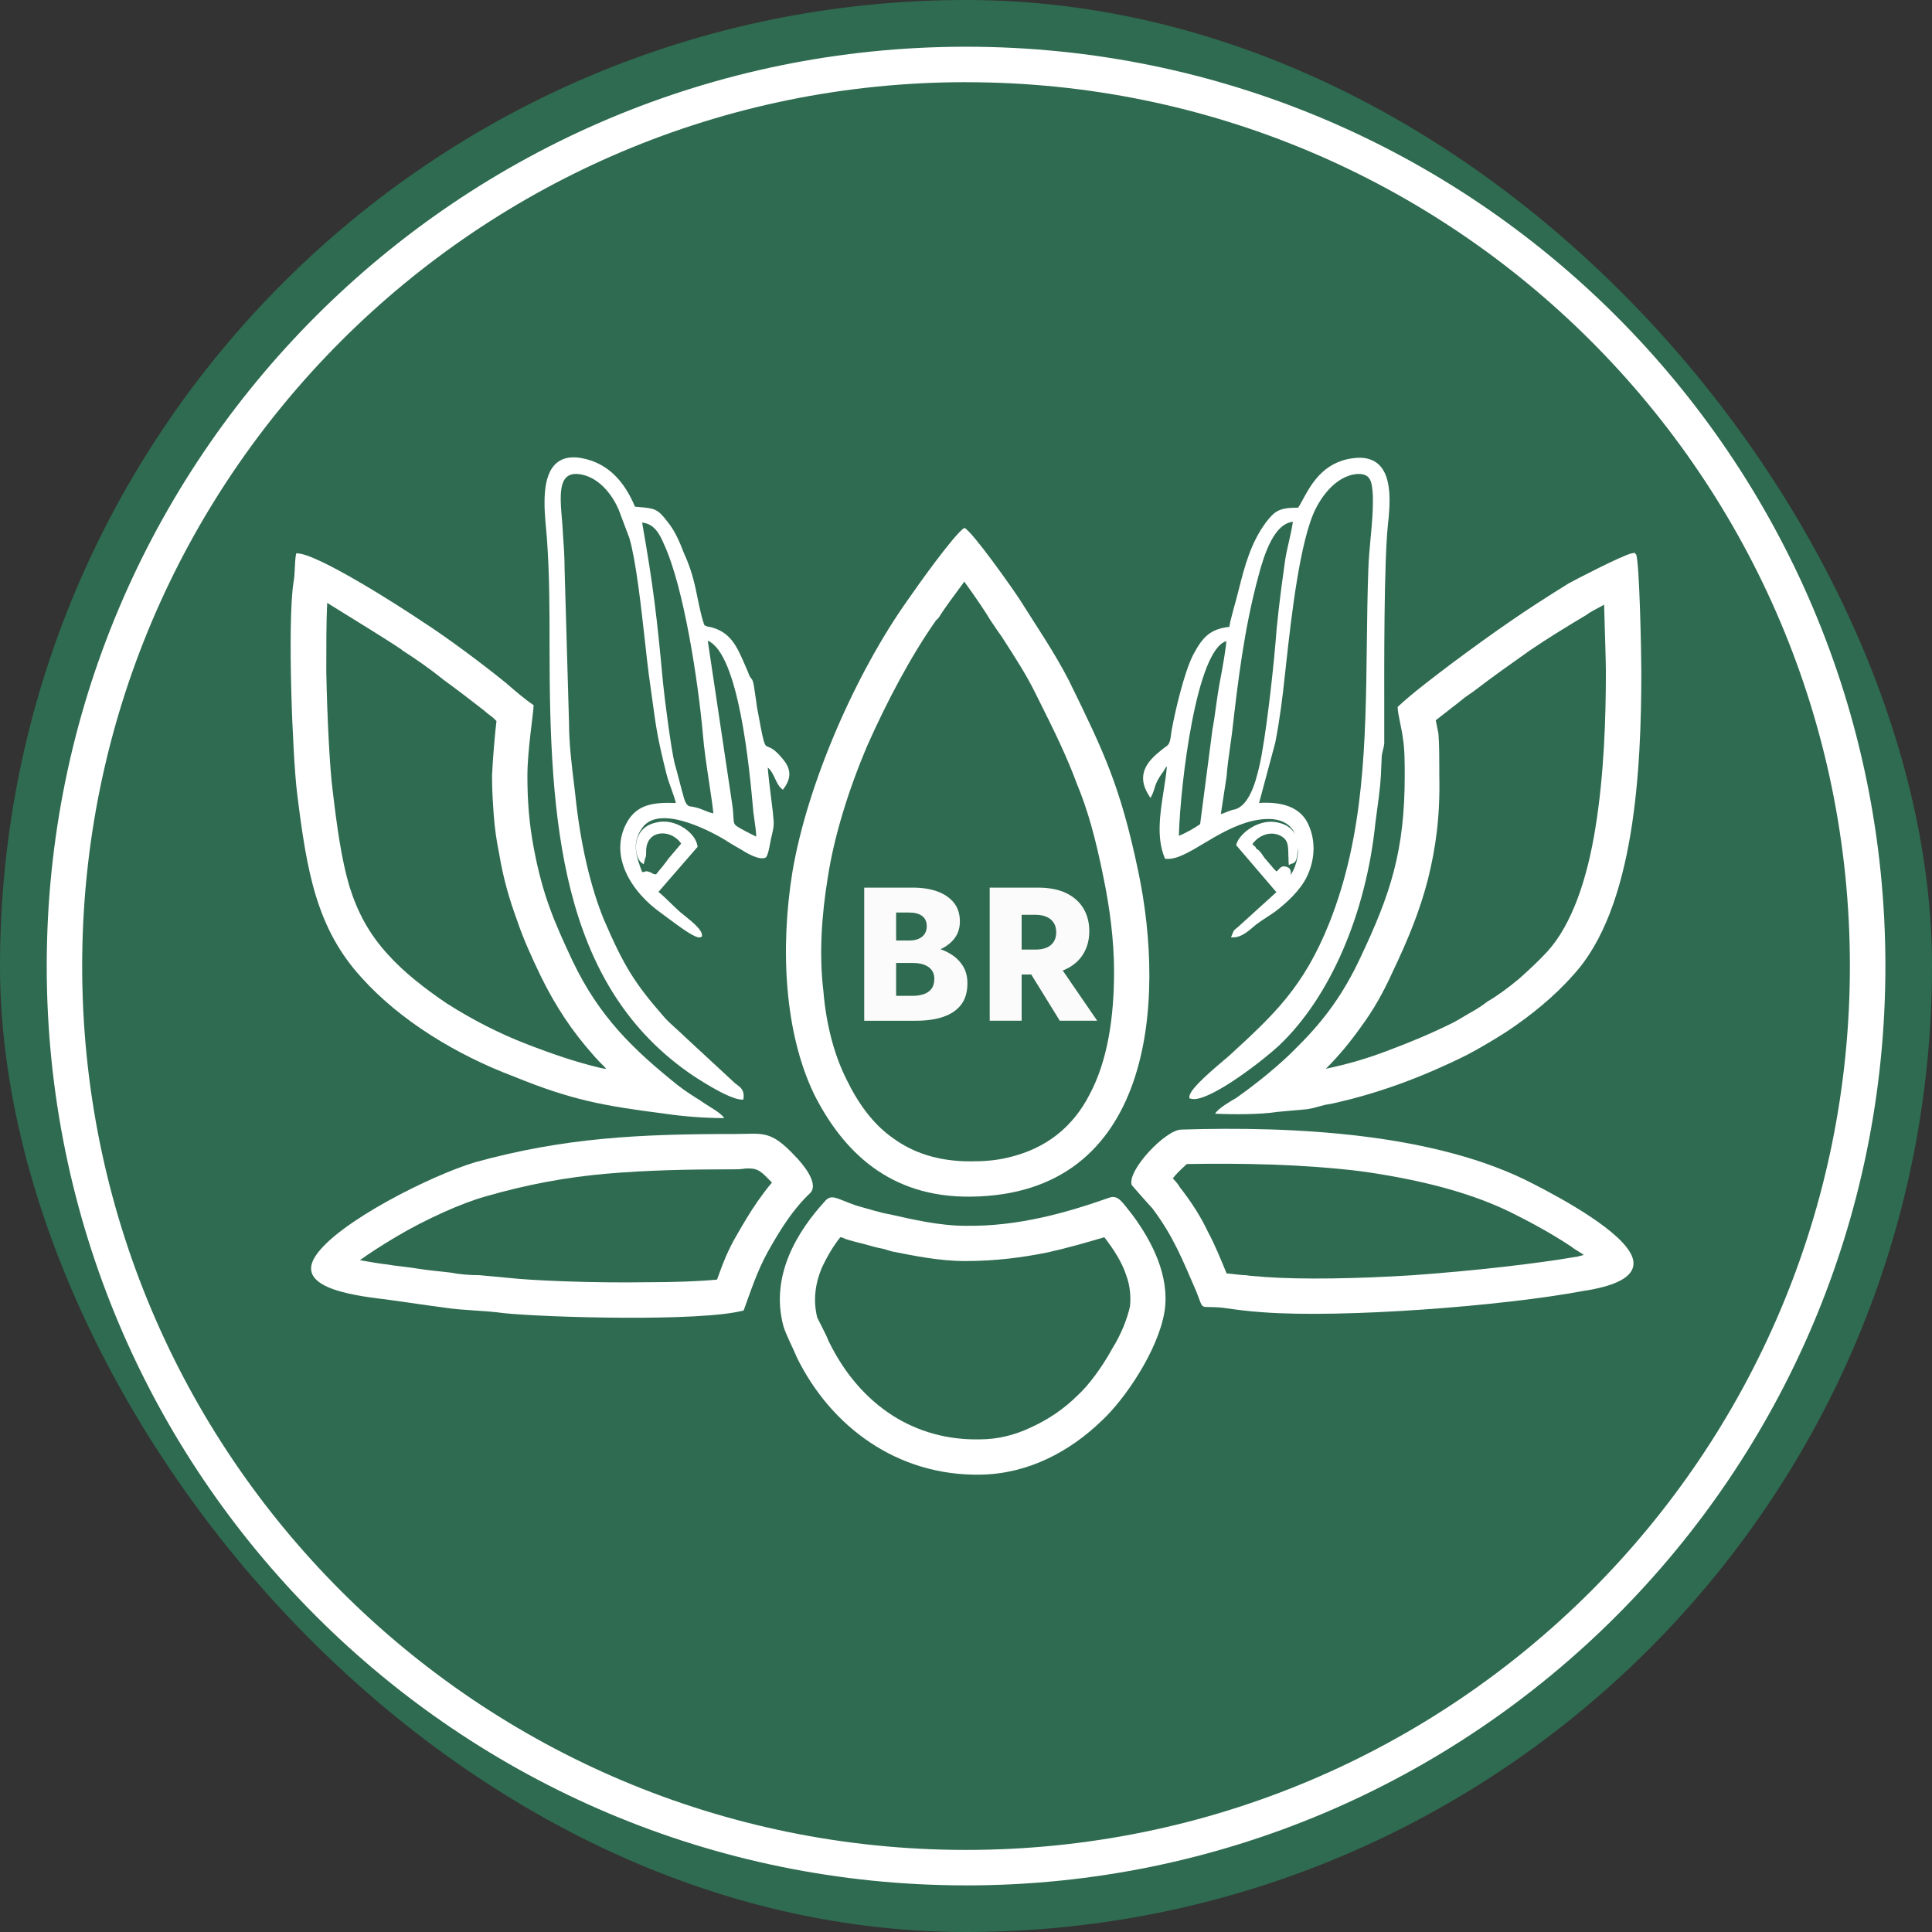 <?xml version="1.0" encoding="UTF-8"?> <svg xmlns="http://www.w3.org/2000/svg" id="_Слой_1" data-name="Слой 1" viewBox="0 0 600 600"><rect x="0" y="0" width="600" height="600" fill="#333333" stroke="none"/><g><rect x="0" y="0" width="600" height="600" rx="300" ry="300" style="fill: #2e6b50;"></rect><path d="M300.02,585.52h0c-157.68,0-285.51-127.83-285.51-285.51h0C14.51,142.34,142.34,14.51,300.02,14.51h0c157.68,0,285.51,127.83,285.51,285.51h0c0,157.68-127.83,285.51-285.51,285.51ZM300.02,25.52C148.42,25.52,25.52,148.42,25.52,300.02h0c0,151.6,122.9,274.49,274.49,274.49h0c151.6,0,274.49-122.9,274.49-274.49h0c0-151.6-122.9-274.49-274.49-274.49h0Z" style="fill: #fff;"></path></g><g><g><path d="M299.48,180.63c-3.03,4.11-6.33,8.49-7.98,11.24l-.83.82c-7.71,10.96-15.14,24.94-21.47,39.19-5.78,13.7-10.18,27.95-12.11,40.56-1.93,11.78-2.75,23.84-1.38,35.35.83,10.14,3.3,19.73,7.16,27.4,3.58,7.4,8.26,13.98,14.59,18.36,6.05,4.38,13.76,7.12,23.94,7.12,4.13,0,7.71-.27,11.28-1.1,12.38-2.74,20.64-9.87,25.59-19.46,5.78-10.69,7.71-24.39,7.71-38.36,0-9.87-1.38-20-3.3-29.32-2.48-12.33-4.95-21.1-8.26-29.05-3.03-8.22-6.88-16.17-12.38-27.13-3.3-6.85-7.16-12.61-11.01-18.63-.83-1.1-1.38-1.92-3.58-5.21-1.1-1.92-4.4-6.85-7.98-11.78h0ZM299.48,163.92c-3.3,2.19-14.59,18.09-17.61,22.47-15.96,22.47-31.1,56.72-35.78,84.4-3.85,23.84-2.48,50.15,6.88,69.33,8.81,17.26,23.12,31.79,48.44,31.51,56.42-.55,60.82-60.01,52.01-101.39-5.5-26.03-10.46-36.45-21.47-58.92-4.68-9.04-9.63-16.17-15.14-24.94-2.48-3.84-14.86-21.37-17.34-22.47h0Z" style="fill: #fff; fill-rule: evenodd;"></path><path d="M224.89,347.24c-.83-1.64-5.23-3.84-7.43-5.48-2.2-1.37-4.4-2.74-6.88-4.66-14.04-11.24-24.49-21.37-32.75-38.64-5.78-12.33-9.36-20.55-12.11-35.35-1.38-7.4-1.93-14.25-1.93-22.2s1.93-19.73,1.93-21.92c-2.48-1.64-6.05-4.66-8.53-6.85-7.43-6.03-18.44-14.25-26.14-19.18-6.05-4.11-33.3-21.65-39.08-21.1-.55,3.01-.28,6.3-.83,9.04-1.93,12.88-.28,53.98,1.1,65.22,3.03,24.66,6.05,42.2,20.09,57.55,11.83,13.15,29.17,23.84,47.34,30.69,18.16,7.4,27.8,9.04,46.78,11.51,5.5.82,12.38,1.37,18.44,1.37h0ZM188.29,331.9c-1.38-1.37-3.03-3.01-4.4-4.66-6.05-6.85-11.28-14.52-15.96-24.11-3.03-6.3-5.5-11.78-7.43-17.54-2.2-6.03-4.13-12.33-5.5-20.55-.83-4.11-1.38-7.95-1.65-11.78s-.55-7.67-.55-12.33c.28-5.75.83-12.33,1.38-16.99-.28-.27-.83-.82-1.1-1.1-1.1-.82-2.2-1.64-2.75-2.19-3.85-3.01-8.53-6.58-12.66-9.59-4.4-3.56-8.81-6.58-12.66-9.04l-.28-.27c-3.58-2.47-15.14-9.59-23.12-14.52-.28,5.48-.28,13.15-.28,21.37.28,14.52,1.1,30.14,1.93,36.45,1.38,11.78,2.75,21.65,5.23,30.14,2.48,7.95,6.05,14.8,12.11,21.37,4.95,5.48,11.28,10.41,18.16,15.07,7.71,4.93,16.24,9.32,24.77,12.61,8.53,3.29,15.14,5.48,21.74,7.12,1.1.27,2.2.55,3.03.55h0Z" style="fill: #fff; fill-rule: evenodd;"></path><path d="M377.36,345.87c5.78.27,14.04.27,19.26-.55,3.03-.27,5.78-.55,9.08-.82,2.48-.27,4.95-1.37,7.43-1.64,15.14-3.29,28.9-8.49,42.66-15.35,4.13-2.19,8.26-4.66,12.11-7.12,7.43-4.93,14.86-10.96,20.64-17.54,19.26-20.83,21.19-64.4,21.19-94.27,0-4.93-.55-34.53-1.65-36.45-.83-.55.28-.55-1.38-.27-2.75.55-17.61,8.22-19.54,9.32-13.76,8.49-23.12,15.07-36.05,24.66-5.78,4.38-12.38,9.32-17.06,13.7,0,2.19,1.38,7.12,1.65,9.87.55,3.29.55,7.95.55,11.51,0,23.29-4.4,36.72-13.76,56.45-5.23,11.24-11.28,19.46-19.26,27.4-5.23,5.48-12.66,11.51-19.26,16.17-1.38.82-5.78,3.29-6.6,4.93h0ZM445.88,223.66c.28,1.37.55,2.74.83,4.11.28,3.29.28,7.67.28,11.24v1.92c.28,12.61-1.1,22.47-3.58,32.34-2.48,9.59-6.05,18.36-11.01,28.77-2.75,6.03-5.78,11.51-9.63,16.72-3.3,4.66-6.88,9.04-11.01,13.15,6.6-1.37,13.21-3.29,19.54-5.75,6.6-2.47,13.21-5.21,19.81-8.49,1.65-.82,3.3-1.92,5.23-3.01,2.48-1.37,4.13-2.47,5.5-3.56,3.3-1.92,6.6-4.38,9.91-7.12,3.03-2.74,6.05-5.48,8.81-8.49,7.71-8.49,12.38-22.74,14.86-38.09,2.75-16.72,3.3-34.53,3.3-48.78,0-2.47-.28-12.06-.55-20.83-2.48,1.37-4.68,2.47-5.23,3.01-6.88,4.11-12.66,7.67-17.89,11.24-5.78,4.11-11.28,7.95-17.34,12.61h0l-2.75,1.92h0c-3.03,2.47-6.33,4.93-9.08,7.12h0Z" style="fill: #fff; fill-rule: evenodd;"></path><path d="M350.94,405.61c.28-3.01,0-6.3-1.1-9.32-1.38-4.38-4.13-8.49-6.88-12.06-5.5,1.64-11.28,3.29-17.34,4.66-7.98,1.64-16.51,2.74-25.87,2.74-7.98,0-15.96-1.64-22.84-3.01l-2.75-.82h0c-1.65-.27-3.58-.82-5.5-1.37-2.2-.55-4.4-1.1-6.05-1.64-.55-.27-1.1-.55-1.65-.55-2.2,2.74-4.13,6.03-5.78,9.59-1.93,4.66-2.75,9.87-1.38,15.35.55,1.1,1.65,3.29,2.75,5.48h0l.83,1.92h0c4.68,9.59,11.28,17.54,19.81,23.02,7.71,4.93,17.06,7.67,27.25,7.4,5.5,0,10.73-1.37,15.41-3.56,5.5-2.47,10.46-5.75,14.86-10.14,3.3-3.01,7.43-8.49,10.73-14.52,2.75-4.38,4.68-9.32,5.5-13.15h0ZM361.67,407.26c1.65-10.96-3.85-21.65-9.91-29.87-3.3-4.11-4.4-6.3-7.16-5.48-13.21,4.66-28.35,9.04-44.86,8.77-7.71,0-16.24-1.92-23.39-3.56-3.3-.55-7.43-1.92-10.46-2.74-6.33-2.19-7.71-3.84-9.91-1.1-7.71,8.49-17.06,22.47-12.66,38.64.83,2.74,3.03,6.85,4.13,9.59,10.46,21.37,31.1,36.99,57.24,36.45,14.59-.27,27.52-7.12,37.43-16.72,7.16-6.58,17.61-21.92,19.54-33.98h0Z" style="fill: #fff; fill-rule: evenodd;"></path><path d="M351.49,368.07s5.5,6.3,6.33,7.12c6.6,8.77,9.36,15.89,13.76,26.03,2.48,6.3.55,4.11,8.26,4.93,3.85.55,7.98,1.1,12.11,1.37,25.04,1.92,74.86-1.92,99.62-6.58,5.23-.82,17.89-3.01,15.41-10.41-2.75-7.95-22.02-18.36-30.55-22.74-30.27-15.89-74.58-18.09-109.53-16.99-4.95,0-17.06,12.88-15.41,17.26h0ZM364.15,365.88c1.1,1.1,1.93,2.19,2.2,2.74,3.85,4.93,6.6,9.32,8.81,13.98,2.2,4.11,3.85,8.22,5.78,12.88h.28c2.48.27,4.68.55,5.78.55,1.38.27,3.3.27,5.78.55,11.56.82,28.62.55,45.96-.55,18.99-1.37,38.25-3.56,50.91-5.75h.28c.55-.27,1.1-.27,1.93-.55-1.1-.82-2.75-1.64-4.13-2.74-5.78-3.84-12.38-7.4-16.24-9.32-14.04-7.4-31.37-11.51-49.26-13.98-18.16-2.19-36.88-2.47-53.66-2.19-.83.82-2.48,2.19-3.85,3.84-.28.27-.28.55-.55.55h0Z" style="fill: #fff; fill-rule: evenodd;"></path><path d="M230.95,406.98c2.2-6.03,4.13-12.06,7.43-18.09,3.85-6.85,7.71-13.15,13.21-18.36,3.03-3.01-2.75-9.59-4.68-11.51-7.71-8.22-9.91-6.85-18.71-6.85-29.45,0-52.84,1.1-80.63,8.77-13.76,4.11-42.66,18.63-49.54,29.05-7.16,10.69,14.59,12.61,22.84,13.7,6.05.82,11.28,1.64,17.61,2.47,5.5.82,12.11.82,17.89,1.64,13.21,1.37,61.37,2.74,74.58-.82h0ZM222.69,397.39c1.65-4.66,3.3-9.04,6.05-13.7,2.2-3.84,4.13-7.12,6.6-10.69,1.38-1.92,2.75-3.84,4.4-5.75-.28-.27-.55-.55-.83-.82h0c-3.3-3.56-4.4-3.56-7.16-3.56-1.93.27-2.75.27-3.58.27h0c-14.31,0-27.25.27-39.9,1.37-12.38,1.1-24.49,3.29-37.7,7.12-6.88,1.92-18.16,6.85-27.8,12.61-4.13,2.47-7.98,4.93-11.01,7.12,3.03.55,6.33,1.1,8.81,1.37l1.65.27h0c4.68.55,6.6.82,8.26,1.1h0c3.58.55,7.16.82,9.36,1.1,2.75.55,6.05.82,9.08.82,3.03.27,6.05.55,8.81.82,7.16.82,26.14,1.64,42.93,1.37,8.53,0,16.51-.27,22.02-.82h0Z" style="fill: #fff; fill-rule: evenodd;"></path><g><path d="M373.23,256.27c-1.93,1.37-5.23,3.29-7.71,4.11.28-12.61,4.95-61.11,15.96-61.93-.28,3.84-1.38,9.59-2.2,13.98-.83,4.38-1.38,9.87-2.2,14.25l-3.85,29.6ZM380.39,240.92c.28-4.11,1.1-8.77,1.65-13.15,1.93-16.72,3.85-32.88,8.26-49.05,1.65-6.3,4.95-17.26,11.83-17.26-.28,3.29-1.93,8.77-2.48,12.61-1.1,7.67-2.48,18.09-3.03,26.03-.83,9.59-3.03,29.32-4.95,37.82-3.03,12.33-2.75,12.33-7.98,13.98-1.93.27-3.3,1.37-5.23,1.64l1.93-12.61ZM403.5,158.16c-6.05,0-7.16.82-9.91,4.38-6.05,8.22-7.43,18.09-9.91,26.58-.55,2.19-1.1,3.84-1.38,6.03-6.33.55-8.53,3.29-11.28,8.49-2.75,5.48-5.5,17.26-6.6,23.29-.83,5.75,0,3.56-3.58,6.58-4.13,3.29-7.43,7.12-3.58,13.15,1.1-2.19.55-3.29,3.58-7.4.83-1.37.83-1.64,2.2-2.19-.55,9.04-4.4,20.28-.83,29.05,6.05.55,15.14-9.04,26.69-11.78,19.81-4.38,15.69,16.99,10.46,19.46.28-.82,1.65-3.01.55-3.84-2.2-1.1-1.93.55-3.58,1.37l-1.1-1.1-3.03-3.56c-.55-.82-1.1-1.64-1.65-2.19-.55-.27-.83-.55-1.1-1.1-1.1-1.1-.55,0-1.1-1.37,1.38-2.19,4.95-4.66,8.81-3.29,4.13,1.64,3.3,4.38,3.58,9.04.55-.27,1.38.27,1.65-3.01.28-1.64.28-3.29-.28-4.66-.83-2.19-2.75-3.56-5.23-4.11-5.23-1.37-11.28,2.74-12.38,6.3l12.66,14.8-12.38,11.24c-1.38,1.1-1.1.82-1.65,2.19,2.48,0,4.95-2.47,6.6-3.84,2.2-1.64,4.13-2.74,6.05-4.11,3.58-2.74,7.71-6.58,9.63-10.69,2.48-5.21,2.75-11.24,0-16.44-2.75-4.93-8.81-6.03-15.14-5.48l5.23-19.46c1.38-7.12,2.2-13.43,3.03-21.37,1.38-12.06,4.13-40.83,9.63-51.52,2.48-4.93,7.16-10.41,13.21-10.96,4.68-.27,5.23,2.74,5.5,6.85.28,7.67-1.1,15.35-1.38,23.02-1.38,37.82,1.65,75.36-12.11,110.16-7.98,20-17.06,28.5-31.37,41.65-2.2,1.92-12.11,9.87-12.11,12.33,4.95,1.37,22.02-11.78,26.97-16.44,17.61-16.72,27.25-44.67,29.72-68.78,1.1-8.49,1.65-10.96,1.93-19.73,0-2.19.55-2.74.83-4.93,0-16.72-.28-53.71,1.1-67.69,1.1-9.32,1.65-21.92-10.18-20.28-11.01,1.37-14.04,11.24-16.79,15.35h0Z" style="fill: #fff; fill-rule: evenodd;"></path><path d="M370.69,341.31c-.33,0-.64-.04-.91-.11l-.41-.11v-.42c0-1.98,4.39-6.08,10.99-11.64.55-.46,1-.85,1.31-1.11,13.97-12.83,23.2-21.32,31.22-41.44,10.87-27.49,11.22-56.15,11.59-86.5.09-7.68.19-15.63.48-23.48.11-3.08.4-6.21.68-9.24.42-4.51.86-9.17.69-13.74-.27-4.08-.72-6.55-4.92-6.31-7.19.65-11.58,8.32-12.75,10.66-4.96,9.63-7.69,34.36-9.17,47.65l-.41,3.68c-.77,7.4-1.58,13.88-3.03,21.42l-5.03,18.74c7.43-.47,12.45,1.47,14.88,5.83,2.71,5.12,2.71,11.29.02,16.95-2.05,4.37-6.46,8.33-9.8,10.89-.84.6-1.67,1.14-2.51,1.69-1.13.73-2.3,1.49-3.55,2.43-.2.16-.43.37-.68.58-1.65,1.42-3.91,3.37-6.26,3.37h-.82l.51-1.27c.33-.87.41-.95,1.41-1.74l.21-.17,11.96-10.85-12.51-14.62.09-.29c1.14-3.69,7.44-8.15,13.05-6.68,2.44.54,4.29,1.84,5.27,3.7-1.34-3.14-4.74-6.14-13.27-4.26-5.69,1.35-10.77,4.38-15.25,7.06-4.51,2.7-8.43,5.04-11.62,4.73l-.34-.03-.13-.31c-2.58-6.32-1.41-13.72-.29-20.87.41-2.62.81-5.11,1-7.47-.32.22-.48.49-.81,1.07l-.29.49c-2,2.71-2.4,4.03-2.78,5.31-.19.63-.39,1.29-.77,2.05l-.44.87-.53-.82c-4.08-6.39-.42-10.6,3.7-13.89.86-.72,1.47-1.15,1.91-1.46q.92-.65,1.18-2.69c.07-.55.15-1.22.28-2.06,1.18-6.45,3.92-18.01,6.66-23.46,2.91-5.51,5.26-8.12,11.29-8.76.22-1.47.55-2.73.91-4.06.14-.51.28-1.03.42-1.59.55-1.89,1.03-3.8,1.55-5.81,1.81-7.12,3.67-14.47,8.45-20.96,2.84-3.68,4.15-4.58,10.05-4.61.44-.69.89-1.53,1.41-2.48,2.53-4.66,6.35-11.71,15.61-12.87,3.48-.48,6.21.21,8.1,2.06,3.89,3.81,3.55,11.66,2.71,18.83-1.19,12.14-1.14,42.24-1.11,60.23v7.39c-.11,1.02-.29,1.68-.44,2.27-.2.78-.38,1.46-.38,2.66-.22,7.13-.63,10.1-1.36,15.5-.17,1.27-.36,2.68-.57,4.31-2.9,28.26-14.08,54.11-29.89,69.11-4.54,4.27-20.41,16.69-26.59,16.69ZM370.59,340.21c.06,0,.12,0,.19,0,5.19,0,20.09-11.09,25.74-16.4,15.63-14.83,26.67-40.41,29.55-68.43.21-1.65.4-3.05.58-4.33.73-5.36,1.12-8.31,1.35-15.36,0-1.33.2-2.11.42-2.93.15-.58.3-1.18.42-2.06v-7.32c-.05-18.01-.1-48.15,1.1-60.35.77-6.51,1.19-14.42-2.38-17.92-1.63-1.6-4.05-2.2-7.18-1.75-8.7,1.08-12.21,7.56-14.78,12.29-.59,1.09-1.1,2.03-1.62,2.81l-.16.25h-.3c-6,0-6.91.86-9.47,4.17-4.64,6.3-6.48,13.55-8.26,20.56-.51,2.03-1,3.94-1.55,5.83-.14.55-.28,1.08-.42,1.59-.4,1.48-.74,2.76-.94,4.35l-.06.45-.45.04c-5.87.51-8,2.84-10.84,8.2-2.66,5.3-5.43,17-6.55,23.13-.12.82-.2,1.49-.27,2.03-.3,2.34-.32,2.53-1.65,3.46-.43.3-1.02.71-1.85,1.41-4.27,3.4-6.58,6.7-4.02,11.5.11-.3.2-.59.29-.9.39-1.3.84-2.78,2.92-5.6l.25-.44c.62-1.06.88-1.42,2.19-1.94l.81-.32-.05.87c-.16,2.7-.61,5.53-1.08,8.53-1.08,6.88-2.2,13.98.09,19.95,2.77.04,6.43-2.11,10.61-4.6,4.55-2.72,9.71-5.8,15.57-7.19,10.43-2.31,13.75,2.53,14.81,5.62,1.9,5.55-.72,13.34-3.99,14.88l-1.18.55.42-1.23c.06-.18.17-.43.3-.71.34-.74.96-2.12.45-2.51-.96-.46-1.11-.3-1.61.27-.32.36-.71.81-1.39,1.15l-.36.18-1.39-1.38-3.06-3.6c-.54-.8-1.07-1.58-1.56-2.1-.57-.3-.92-.64-1.22-1.22-.22-.21-.39-.35-.47-.38-.31-.12-.38-.31-.51-.64l-.29-.74.15-.24c1.36-2.18,5.14-5.05,9.46-3.52,3.76,1.5,3.81,3.92,3.87,7.26,0,.48.02.99.04,1.52.22-.2.45-.74.58-2.28.3-1.8.22-3.27-.24-4.41-.92-2.44-3.14-3.4-4.84-3.78-4.83-1.26-10.41,2.48-11.63,5.64l12.8,14.97-13.03,11.79c-.64.51-.79.63-.92.92,1.67-.41,3.38-1.87,4.67-2.99.25-.22.49-.43.72-.61,1.3-.97,2.48-1.74,3.63-2.49.83-.54,1.65-1.07,2.46-1.65,3.22-2.47,7.5-6.3,9.45-10.47,2.54-5.34,2.54-11.15.01-15.95-2.27-4.08-7.18-5.83-14.6-5.19l-.79.07,5.43-20.22c1.44-7.46,2.24-13.91,3.01-21.29l.41-3.68c1.48-13.36,4.23-38.23,9.28-48.03,1.24-2.46,5.88-10.56,13.66-11.26,5.14-.31,5.83,3.16,6.11,7.37.17,4.66-.27,9.35-.7,13.9-.28,3.01-.57,6.12-.68,9.17-.29,7.84-.38,15.77-.48,23.45-.37,30.45-.73,59.21-11.67,86.89-8.12,20.35-17.43,28.91-31.52,41.86-.32.28-.77.66-1.33,1.13-2.44,2.05-9.52,8.01-10.49,10.33ZM398.72,269.05c.39,0,.86.12,1.45.42.79.58.81,1.47.59,2.33,1.43-1.98,2.53-5.43,2.37-8.79-.02.58-.08,1.2-.19,1.84-.21,2.56-.78,3.17-1.76,3.37-.08.02-.15.03-.19.05l-.75.37-.05-.84c-.05-.83-.06-1.6-.08-2.31-.06-3.24-.09-5.03-3.15-6.25-3.38-1.2-6.61.88-7.98,2.84l.09.22s.02.05.02.07c.16.09.38.25.76.62l.1.15c.22.44.41.63.85.85l.15.1c.59.59,1.17,1.45,1.72,2.28l2.99,3.51.77.76c.29-.21.51-.45.72-.69.44-.51.87-.9,1.57-.9ZM364.95,261.15l.02-.79c.18-8.04,4.16-61.55,16.47-62.47l.64-.05-.05.64c-.27,3.75-1.3,9.22-2.13,13.62l-.08.42c-.41,2.17-.76,4.67-1.09,7.08-.34,2.44-.69,4.96-1.11,7.17l-3.88,29.8-.2.14c-2.01,1.43-5.32,3.34-7.85,4.18l-.75.25ZM380.87,199.11c-9.22,2.54-14.27,43.66-14.77,60.46,2.15-.84,4.81-2.37,6.61-3.62l3.82-29.35c.42-2.22.77-4.72,1.1-7.15.34-2.43.69-4.94,1.1-7.14l.08-.41c.77-4.1,1.72-9.14,2.06-12.79ZM377.8,254.18l2.04-13.32c.19-2.76.62-5.8,1.04-8.74.21-1.48.42-2.97.61-4.42,1.84-15.98,3.75-32.52,8.27-49.13,1.99-7.58,5.43-17.67,12.37-17.67h.6l-.05.6c-.15,1.84-.71,4.26-1.29,6.81-.46,2.02-.94,4.11-1.19,5.82-1.57,10.92-2.58,19.66-3.02,25.99-.9,10.4-3.09,29.63-4.97,37.9l-.46,1.9c-2.55,10.42-2.65,10.83-7.89,12.48-.98.15-1.75.47-2.57.81-.84.35-1.72.71-2.75.86l-.74.11ZM401.51,162.04c-5.77.62-8.85,9.83-10.68,16.82-4.5,16.54-6.4,33.03-8.24,48.97-.18,1.47-.4,2.96-.61,4.45-.42,2.93-.85,5.96-1.03,8.68v.05s-1.81,11.82-1.81,11.82c.59-.16,1.15-.39,1.73-.63.84-.35,1.72-.71,2.75-.86q4.56-1.44,7.06-11.67l.46-1.89c1.86-8.21,4.05-27.37,4.94-37.73.44-6.35,1.46-15.12,3.03-26.06.25-1.76.74-3.87,1.2-5.91.49-2.13.99-4.33,1.2-6.02Z" style="fill: #fff;"></path></g><g><path d="M234.53,252.15c.28,2.47,1.1,6.85.83,8.49-.83-.27-5.5-2.74-6.33-3.29-2.48-1.37-1.38-2.47-2.2-7.67l-7.71-51.52c11.01,2.47,14.31,41.93,15.41,53.98h0ZM222.14,253.25c-2.48-.27-3.85-1.37-6.05-1.92-3.3-.82-3.03.27-4.13-3.01-1.1-3.84-1.93-7.4-3.03-11.24-1.1-4.66-3.03-19.46-3.58-24.94-1.93-20.83-3.03-30.14-6.6-50.42,4.68,0,6.6,3.84,7.98,7.12,6.33,13.7,10.73,43.84,12.11,59.19.55,7.4,3.03,20.83,3.3,25.21h0ZM230.4,340.94c.28-2.47-1.1-3.01-2.48-4.11l-15.69-14.52c-1.93-1.92-4.95-4.38-6.33-6.03-9.36-10.69-12.66-16.17-18.71-30.14-4.68-11.24-7.71-25.76-9.08-39.46-.83-6.85-1.93-14.8-1.93-21.92l-1.38-47.96c0-3.84-.28-7.67-.55-11.51-.28-7.67-3.03-19.18,5.23-18.63,6.33.55,11.01,6.3,13.21,11.51l3.3,8.77c2.75,9.32,4.68,31.79,6.05,42.47,2.2,15.35,1.93,16.72,5.5,30.97.83,3.29,2.48,6.58,3.03,9.59-7.43-.27-12.38.27-15.41,5.75-5.78,10.41,1.93,21.37,10.46,27.4,1.65,1.1,10.46,8.22,11.83,7.4,0-1.92-4.68-5.21-6.6-6.85-2.48-2.19-4.95-4.93-7.16-6.58l12.38-14.25c-.55-3.84-6.6-8.22-12.11-6.85-7.71,1.64-6.33,10.14-4.4,11.51l.28-1.1c.28-.27.28-1.37.28-1.64-.28-7.95,8.81-8.22,12.11-2.74-.55.82-3.03,3.56-4.13,4.93-1.38,1.92-2.75,3.56-4.13,5.21-2.2-.27-1.38-.55-2.48-.82-1.65-.55,0,.27-2.48,0-1.93-5.21-3.58-9.59,0-14.52,5.23-7.4,20.09-.27,26.42,3.56,1.65,1.1,3.58,2.19,5.5,3.29,1.1.82,5.23,3.01,6.6,2.19.83-1.37,1.1-4.66,1.65-6.58.83-3.29.55-3.84.28-7.12-.55-4.66-1.38-10.41-1.65-14.8,3.03,1.37,3.3,5.48,5.23,7.12,2.2-3.01,1.93-5.48,0-7.95-6.88-8.77-4.95,2.47-8.53-16.99-.28-2.19-.55-3.84-.83-5.75-.55-3.84-.83-1.64-1.93-4.93-3.03-6.85-4.68-12.33-11.83-13.7h-.55l-.28-.27h-.55c-1.1-1.64-2.48-9.32-3.03-11.78-.83-3.84-1.93-7.4-3.58-10.96-1.38-3.56-2.75-6.85-4.95-9.59-3.3-4.38-3.85-4.11-10.18-4.66-2.48-6.03-6.33-11.78-13.21-14.25-17.61-6.03-13.76,15.35-13.21,23.57.83,11.24.83,22.47.83,33.98,0,47.96,1.65,102.21,42.66,131.26,3.03,2.19,12.93,8.49,16.51,8.49h0Z" style="fill: #fff; fill-rule: evenodd;"></path><path d="M230.9,341.49h-.5c-4.1,0-14.89-7.18-16.84-8.6-39.61-28.06-42.89-78.31-42.89-131.71,0-11.69,0-22.72-.82-33.94-.06-.81-.14-1.76-.24-2.79-.62-6.73-1.56-16.89,3.45-20.83,2.46-1.93,6.07-2.1,10.73-.51,5.89,2.11,10.28,6.77,13.41,14.25l.94.08c5.16.42,6.09.5,9.3,4.77,2.26,2.81,3.67,6.21,5.03,9.73,1.55,3.35,2.7,6.87,3.6,11.04.11.48.25,1.17.41,1.98.56,2.76,1.59,7.78,2.39,9.37h.46l.28.27h.32c6.85,1.3,8.9,6.05,11.49,12.07.28.64.56,1.29.85,1.96.47,1.4.76,1.74.99,2,.43.51.67.87.98,3.07l.27,1.84c.19,1.22.37,2.45.55,3.92,2.2,11.97,2.27,12,3.45,12.46.93.36,2.34.91,4.96,4.25,2.22,2.85,2.23,5.58.01,8.62l-.35.48-.46-.39c-.88-.75-1.42-1.89-1.98-3.1-.6-1.27-1.21-2.57-2.26-3.42.23,2.97.67,6.4,1.08,9.74.17,1.37.34,2.7.49,3.96.05.55.09,1.01.13,1.42.21,2.16.29,3.06-.42,5.9-.2.7-.36,1.56-.53,2.48-.3,1.62-.61,3.3-1.18,4.25l-.19.19c-1.88,1.13-6.61-1.77-7.22-2.22-1.84-1.04-3.81-2.16-5.48-3.27-2.01-1.22-19.96-11.77-25.66-3.7-3.33,4.6-1.92,8.63-.05,13.68.62.05.79,0,.8,0,.32-.35.72-.24,1.45,0,.46.11.67.25.87.41.13.1.28.22,1.21.35,1.3-1.56,2.62-3.14,3.9-4.94.48-.59,1.17-1.4,1.87-2.21.79-.92,1.61-1.87,2.04-2.42-1.66-2.45-4.78-3.7-7.42-2.93-2.3.68-3.56,2.75-3.46,5.67,0,.98-.1,1.57-.32,1.91l-.45,1.77-.66-.47c-1.21-.86-2.14-3.8-1.56-6.64.37-1.78,1.66-4.91,6.17-5.87,2.79-.7,5.98-.04,8.73,1.81,2.26,1.52,3.77,3.58,4.04,5.51l.04.25-12.16,14c1.21.97,2.47,2.19,3.79,3.48.96.93,1.95,1.9,2.93,2.76.36.3.82.67,1.33,1.08,2.99,2.39,5.47,4.51,5.47,6.19v.32l-.27.16c-1.07.63-3.62-.83-10.51-6-.87-.66-1.56-1.17-1.91-1.41-9.39-6.64-16.31-17.91-10.64-28.14,3.21-5.81,8.55-6.27,15.21-6.06-.33-1.4-.86-2.86-1.41-4.39-.53-1.46-1.08-2.97-1.47-4.49-2.81-11.19-3.26-14.57-4.37-22.73-.31-2.29-.67-4.96-1.15-8.29-.35-2.68-.73-6.08-1.14-9.83-1.27-11.41-2.85-25.62-4.9-32.56l-3.29-8.73c-2.13-5.03-6.6-10.62-12.74-11.15-1.58-.11-2.77.26-3.61,1.11-2.21,2.25-1.74,7.73-1.33,12.57.13,1.55.26,3.01.31,4.38.27,3.76.55,7.68.55,11.53l1.38,47.94c0,6.24.86,13.19,1.61,19.32l.31,2.55c1.5,14.95,4.71,28.91,9.04,39.31,6.15,14.21,9.46,19.53,18.62,29.99.81.97,2.24,2.26,3.62,3.51.95.86,1.91,1.72,2.68,2.49l15.67,14.51c.17.13.37.28.56.42,1.16.86,2.36,1.74,2.09,4.16l-.05.49ZM178.14,143.14c-1.77,0-3.24.45-4.39,1.35-4.54,3.57-3.63,13.37-3.03,19.86.1,1.04.18,1.99.24,2.81.82,11.25.82,22.31.82,34.02,0,53.1,3.24,103.05,42.42,130.81,3.25,2.35,12.01,7.83,15.67,8.35,0-1.37-.69-1.87-1.68-2.6-.2-.15-.42-.31-.63-.47l-15.72-14.55c-.78-.77-1.72-1.62-2.66-2.47-1.41-1.27-2.87-2.59-3.72-3.61-9.24-10.56-12.58-15.93-18.8-30.28-4.38-10.51-7.61-24.58-9.13-39.62l-.31-2.54c-.76-6.16-1.62-13.15-1.62-19.44l-1.38-47.94c0-3.83-.28-7.72-.55-11.48-.05-1.37-.17-2.82-.31-4.35-.46-5.32-.93-10.83,1.64-13.44,1.06-1.09,2.57-1.57,4.48-1.44,6.65.58,11.42,6.5,13.68,11.85l3.31,8.79c2.09,7.08,3.67,21.34,4.95,32.79.42,3.74.79,7.14,1.14,9.81.48,3.33.84,6,1.15,8.29,1.13,8.36,1.55,11.48,4.34,22.61.37,1.46.91,2.94,1.43,4.38.67,1.82,1.29,3.55,1.61,5.25l.12.68-.69-.02c-7.89-.29-12.13.45-14.9,5.47-5.34,9.63,1.32,20.34,10.29,26.68.35.23,1.05.76,1.95,1.43,1.84,1.38,7.06,5.3,8.86,5.87-.64-1.37-3.26-3.45-4.9-4.77-.52-.42-.99-.79-1.36-1.11-1-.89-2-1.86-2.97-2.8-1.47-1.43-2.86-2.78-4.16-3.75l-.48-.36,12.6-14.5c-.33-1.54-1.65-3.24-3.52-4.5-2.48-1.67-5.34-2.27-7.86-1.65-3.72.79-4.95,3.16-5.33,5.01-.38,1.84,0,3.68.53,4.74l.04-.16.11-.11h0s.11-.26.11-1.25c-.12-3.4,1.47-5.93,4.25-6.75,3.21-.96,7.03.65,8.89,3.72l.18.3-.2.29c-.34.51-1.31,1.63-2.33,2.82-.69.8-1.37,1.59-1.83,2.16-1.36,1.9-2.75,3.57-4.1,5.18l-.2.23h-.33c-1.39-.18-1.72-.36-2.05-.62-.11-.08-.18-.14-.49-.22-.27-.09-.42-.13-.51-.15-.3.22-.75.29-1.89.17l-.34-.04-.12-.32c-1.98-5.35-3.66-9.89.07-15.04,6.28-8.88,25.04,2.13,27.16,3.41,1.65,1.1,3.61,2.21,5.49,3.28,1.41,1.05,4.84,2.63,5.93,2.25.43-.82.72-2.37.97-3.74.17-.94.34-1.83.55-2.56.66-2.64.59-3.42.39-5.51-.04-.42-.09-.88-.13-1.42-.15-1.23-.31-2.57-.49-3.93-.47-3.76-.96-7.66-1.17-10.88l-.06-.92.84.38c1.97.89,2.87,2.8,3.66,4.48.4.85.79,1.67,1.27,2.27,1.54-2.4,1.42-4.44-.37-6.73-2.43-3.1-3.67-3.58-4.49-3.9-1.79-.7-1.87-.95-4.15-13.33-.19-1.49-.37-2.71-.56-3.92l-.27-1.85c-.29-1.99-.47-2.21-.73-2.51-.29-.34-.65-.77-1.17-2.32-.28-.62-.56-1.28-.84-1.92-2.56-5.94-4.41-10.23-10.58-11.41h-.67s-.32-.26-.32-.26h-.57l-.16-.25c-.87-1.3-1.81-5.66-2.7-10.01-.16-.8-.3-1.48-.41-1.96-.88-4.1-2.01-7.54-3.54-10.85-1.34-3.47-2.71-6.77-4.88-9.48-2.93-3.88-3.45-3.93-8.51-4.35l-1.62-.14-.13-.31c-3.02-7.35-7.23-11.91-12.88-13.94-1.98-.68-3.75-1.02-5.29-1.02ZM235.79,261.38l-.62-.21c-.91-.3-5.67-2.83-6.46-3.35-1.91-1.05-1.96-2.1-2.07-4.19-.05-.98-.11-2.2-.38-3.86l-7.83-52.32.79.18c9.97,2.23,13.77,31.61,15.76,53.51l.09.96c.08.68.2,1.51.32,2.39.33,2.33.71,4.98.5,6.25l-.11.64ZM219.8,198.97l7.57,50.64c.27,1.71.34,2.97.39,3.97.1,1.99.13,2.52,1.53,3.3.68.45,4.02,2.22,5.56,2.95,0-1.31-.3-3.42-.55-5.18-.13-.89-.25-1.74-.33-2.43h0s-.09-.98-.09-.98c-1.1-12.09-4.38-48.24-14.09-52.27ZM222.74,253.87l-.66-.07c-1.54-.17-2.68-.64-3.78-1.1-.76-.32-1.48-.62-2.35-.83-.81-.2-1.38-.28-1.84-.35-1.69-.24-1.84-.52-2.68-3.03-.56-1.94-1.04-3.8-1.52-5.65-.48-1.85-.96-3.7-1.51-5.61-1.09-4.61-3.01-19.19-3.6-25.04-1.95-21.13-3.06-30.3-6.6-50.38l-.11-.65h.66c5.37,0,7.4,4.86,8.49,7.47,6.22,13.45,10.67,42.87,12.15,59.35.3,4.04,1.18,9.9,1.96,15.07.66,4.38,1.22,8.15,1.35,10.16l.04.66ZM199.42,162.31c3.45,19.65,4.56,28.87,6.49,49.78.59,5.82,2.49,20.32,3.57,24.86.55,1.9,1.03,3.76,1.51,5.61.48,1.84.96,3.69,1.51,5.6q.71,2.11,1.78,2.26c.46.07,1.09.15,1.95.37.94.24,1.74.57,2.5.88.9.37,1.75.73,2.81.92-.19-2.08-.7-5.49-1.29-9.38-.78-5.19-1.66-11.07-1.96-15.14-1.47-16.4-5.9-45.66-12.06-59-1.31-3.12-3.01-6.43-6.81-6.77Z" style="fill: #fff;"></path></g></g><g><path d="M275.78,292.08h6.63c1.13,0,2.1-.18,2.9-.53s1.42-.86,1.85-1.51c.43-.65.65-1.45.65-2.39,0-1.42-.48-2.48-1.44-3.19-.96-.71-2.28-1.06-3.96-1.06h-4.11v25.87h5.05c1.29,0,2.44-.17,3.46-.5s1.83-.89,2.44-1.65c.6-.77.91-1.82.91-3.16,0-.87-.18-1.61-.53-2.24s-.84-1.14-1.47-1.54-1.34-.68-2.14-.86c-.8-.18-1.69-.27-2.67-.27h-7.57v-5.43h8.69c1.99,0,3.93.22,5.81.65,1.88.43,3.58,1.13,5.11,2.1s2.75,2.18,3.67,3.66,1.38,3.26,1.38,5.34c0,2.75-.66,4.98-1.97,6.67-1.31,1.69-3.16,2.94-5.55,3.75-2.39.81-5.2,1.21-8.45,1.21h-16.08v-41.34h15.09c2.85,0,5.37.38,7.54,1.15,2.17.77,3.89,1.93,5.17,3.48,1.27,1.56,1.91,3.51,1.91,5.88,0,2.17-.64,4.02-1.91,5.55-1.27,1.53-2.99,2.71-5.17,3.51-2.17.81-4.69,1.21-7.54,1.21h-7.69v-4.37Z" style="fill: #fcfbfb;"></path><path d="M317.28,275.66v41.34h-9.92v-41.34h9.92ZM313.58,275.66h8.75c3.52,0,6.46.57,8.8,1.71,2.35,1.14,4.13,2.73,5.34,4.75s1.82,4.38,1.82,7.06-.61,4.97-1.82,7-2.99,3.61-5.34,4.75c-2.35,1.14-5.28,1.71-8.8,1.71h-8.75v-7.74h8.04c1.33,0,2.48-.21,3.44-.62.96-.41,1.69-1.02,2.2-1.83.51-.81.76-1.78.76-2.92s-.25-2.12-.76-2.92c-.51-.81-1.24-1.43-2.2-1.86-.96-.43-2.1-.65-3.44-.65h-8.04v-8.44ZM327.9,298.28l12.85,18.72h-11.62l-11.56-18.72h10.33Z" style="fill: #fcfbfb;"></path></g></g></svg> 